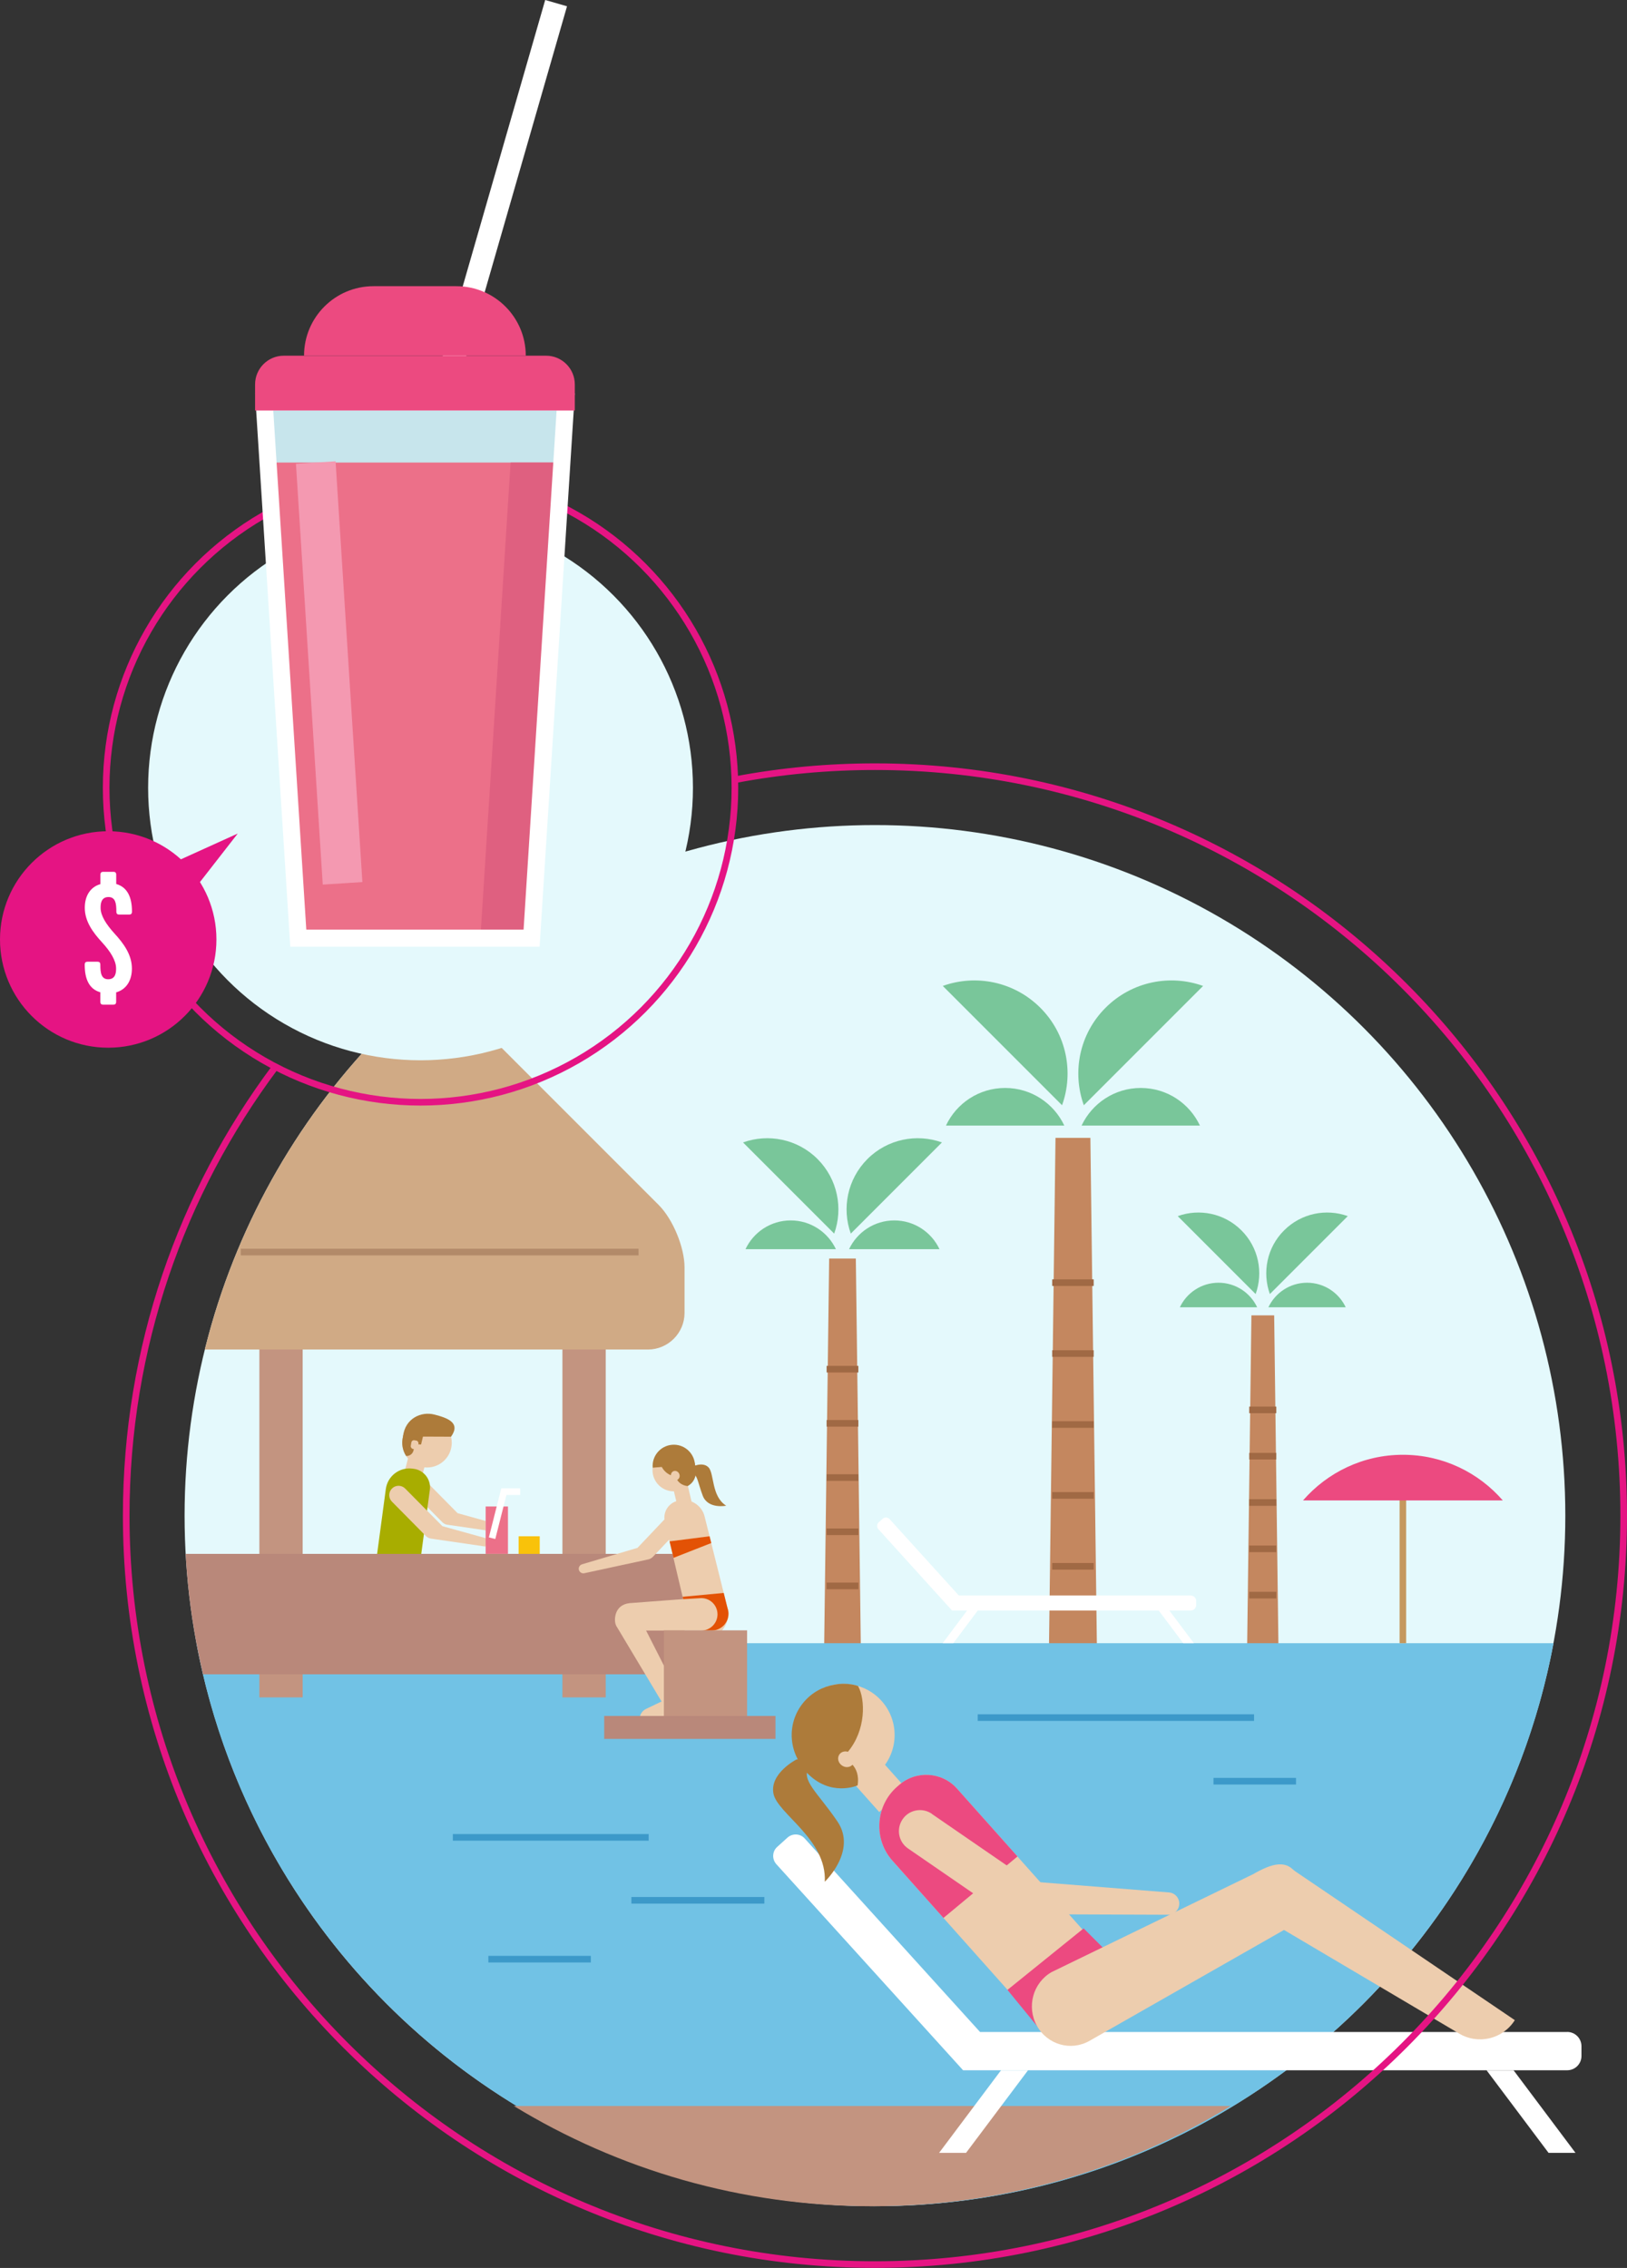 <?xml version="1.0" encoding="UTF-8"?><svg id="Layer_1" xmlns="http://www.w3.org/2000/svg" xmlns:xlink="http://www.w3.org/1999/xlink" viewBox="0 0 245.83 342.58"><rect x="0" y="0" width="245.83" height="342.58" fill="#333333" stroke="none"/><defs><style>.cls-1,.cls-2,.cls-3,.cls-4,.cls-5,.cls-6,.cls-7,.cls-8{fill:none;}.cls-2{stroke:#f499b1;stroke-width:6px;}.cls-2,.cls-3,.cls-4,.cls-5,.cls-6,.cls-7{stroke-miterlimit:10;}.cls-9{fill:#f9c20a;}.cls-10{fill:#ec7089;}.cls-11{fill:#ec4a80;}.cls-12{fill:#fff;}.cls-13{fill:#e4f9fc;}.cls-14{fill:#edcdae;}.cls-15{fill:#b9887a;}.cls-16{fill:#c39480;}.cls-17{fill:#71c2e5;}.cls-18{fill:#d0aa85;}.cls-19{fill:#df6080;}.cls-20{fill:#c4875f;}.cls-21{fill:#c5985d;}.cls-22{fill:#ad7b3a;}.cls-23{fill:#e51483;}.cls-24{fill:#e35205;}.cls-25{fill:#c7e5ec;}.cls-26{fill:#a8ad00;}.cls-27{fill:#79c69a;}.cls-3{stroke:#3c99c9;}.cls-4{stroke:#a06944;}.cls-5{stroke:#fff;}.cls-6{stroke:#b28a69;}.cls-7{stroke:#e51483;}.cls-8{clip-path:url(#clippath);}</style><clipPath id="clippath"><circle class="cls-1" cx="132.2" cy="228.94" r="104.31"/></clipPath></defs><circle class="cls-13" cx="132.2" cy="228.94" r="104.31"/><polygon class="cls-20" points="165.74 249.13 158.49 249.13 159.48 171.88 164.75 171.88 165.74 249.13"/><path class="cls-27" d="m160.81,170.02c-1.58-3.35-4.98-5.68-8.94-5.68s-7.36,2.32-8.94,5.68h17.87Z"/><path class="cls-27" d="m160.47,166.95c1.79-4.97.7-10.75-3.29-14.73s-9.76-5.08-14.73-3.29l18.02,18.02Z"/><path class="cls-27" d="m163.42,170.02c1.58-3.35,4.98-5.68,8.94-5.68s7.36,2.32,8.94,5.68h-17.87Z"/><path class="cls-27" d="m163.76,166.95c-1.79-4.97-.7-10.75,3.29-14.73,3.98-3.98,9.76-5.08,14.73-3.29l-18.02,18.02Z"/><line class="cls-4" x1="158.98" y1="236.6" x2="165.25" y2="236.6"/><line class="cls-4" x1="158.98" y1="225.89" x2="165.25" y2="225.89"/><line class="cls-4" x1="158.98" y1="215.18" x2="165.25" y2="215.18"/><line class="cls-4" x1="158.98" y1="204.46" x2="165.25" y2="204.46"/><line class="cls-4" x1="158.98" y1="193.75" x2="165.25" y2="193.75"/><polygon class="cls-20" points="130.07 249.13 124.52 249.13 125.28 190.11 129.31 190.11 130.07 249.13"/><path class="cls-27" d="m126.3,188.69c-1.21-2.56-3.81-4.34-6.83-4.34s-5.62,1.77-6.83,4.34h13.66Z"/><path class="cls-27" d="m126.04,186.34c1.37-3.8.53-8.21-2.51-11.26-3.04-3.04-7.46-3.88-11.26-2.51l13.77,13.77Z"/><path class="cls-27" d="m128.29,188.69c1.21-2.56,3.81-4.34,6.83-4.34s5.62,1.77,6.83,4.34h-13.66Z"/><path class="cls-27" d="m128.55,186.34c-1.37-3.8-.53-8.21,2.51-11.26,3.04-3.04,7.46-3.88,11.26-2.51l-13.77,13.77Z"/><line class="cls-4" x1="124.9" y1="239.56" x2="129.69" y2="239.56"/><line class="cls-4" x1="124.9" y1="231.38" x2="129.69" y2="231.38"/><line class="cls-4" x1="124.9" y1="223.19" x2="129.69" y2="223.19"/><line class="cls-4" x1="124.9" y1="215" x2="129.69" y2="215"/><line class="cls-4" x1="124.9" y1="206.82" x2="129.69" y2="206.82"/><polygon class="cls-20" points="193.17 249.13 188.43 249.13 189.08 198.69 192.52 198.69 193.17 249.13"/><path class="cls-27" d="m189.95,197.47c-1.03-2.19-3.26-3.71-5.84-3.71s-4.81,1.52-5.84,3.71h11.67Z"/><path class="cls-27" d="m189.72,195.47c1.17-3.25.46-7.02-2.15-9.62s-6.37-3.32-9.62-2.15l11.77,11.77Z"/><path class="cls-27" d="m191.65,197.47c1.03-2.19,3.26-3.71,5.84-3.71s4.81,1.52,5.84,3.71h-11.67Z"/><path class="cls-27" d="m191.87,195.47c-1.17-3.25-.46-7.02,2.15-9.62s6.37-3.32,9.62-2.15l-11.77,11.77Z"/><line class="cls-4" x1="188.75" y1="240.95" x2="192.84" y2="240.95"/><line class="cls-4" x1="188.75" y1="233.96" x2="192.84" y2="233.96"/><line class="cls-4" x1="188.75" y1="226.96" x2="192.84" y2="226.96"/><line class="cls-4" x1="188.75" y1="219.96" x2="192.84" y2="219.96"/><line class="cls-4" x1="188.75" y1="212.97" x2="192.84" y2="212.97"/><rect class="cls-14" x="61.43" y="219.92" width="2.73" height="2.73" transform="translate(56.97 -8.66) rotate(14.39)"/><path class="cls-14" d="m73.38,231.16v-1.41l-4.24-1.18-5.18-5.24c-.5-.51-1.33-.51-1.84-.01h0c-.51.5-.51,1.33-.01,1.84l4.74,4.79c.18.18.41.3.64.35h0s5.89.86,5.89.86Z"/><path class="cls-26" d="m61.06,221.72h.19c1.56,0,2.83,1.27,2.83,2.83v13.34c0,1.51-1.23,2.74-2.74,2.74h-3.87v-15.32c0-1.98,1.61-3.59,3.59-3.59Z" transform="translate(31.29 -6.03) rotate(7.64)"/><path class="cls-14" d="m66.83,230.52l-5.61-5.67c-.55-.55-1.44-.56-1.99-.01h0c-.55.55-.56,1.44-.01,1.99l5.13,5.19c.2.2.44.32.69.38h0s8.3,1.21,8.3,1.21l.53-1.13-7.04-1.95Z"/><circle class="cls-14" cx="64.52" cy="217.93" r="3.74"/><path class="cls-22" d="m61.36,219.93h.06c.51.01.96-.35,1.06-.85l.19-.94.95.06.61-2.55-3.04.57c-.13.24-.23.5-.3.78-.27,1.04-.07,2.09.47,2.93Z"/><path class="cls-22" d="m65.61,213.67c-1.95-.5-4.41.56-4.72,3.32l7.26.03c1.53-2.14-.59-2.85-2.54-3.35Z"/><rect class="cls-14" x="62.08" y="217.57" width="1.09" height="1.33" rx=".4" ry=".4" transform="translate(37.49 -7.41) rotate(9.65)"/><path class="cls-17" d="m29.67,248.21c9.04,48.41,51.5,85.05,102.53,85.05s93.49-36.64,102.53-85.05H29.67Z"/><g class="cls-8"><rect class="cls-16" x="84.98" y="198.33" width="6.54" height="58.07"/><rect class="cls-16" x="39.19" y="198.33" width="6.54" height="58.07"/><path class="cls-18" d="m28.76,114.63c2.87,1.01,6.98,3.59,9.13,5.75l61.63,61.63c2.15,2.15,3.91,6.4,3.91,9.44v6.87c0,3.04-2.49,5.53-5.53,5.53H-10.16c-3.04,0-5.15-2.46-4.67-5.46L-.91,109.97c.47-3.01,3.21-4.64,6.08-3.63l23.6,8.29Z"/><rect class="cls-15" x="22.69" y="234.72" width="80.74" height="18.19"/><line class="cls-6" x1="36.38" y1="189.13" x2="96.48" y2="189.13"/></g><polygon class="cls-14" points="102.28 227.18 104.56 227.12 103.94 224.49 101.76 225 102.28 227.18"/><path class="cls-14" d="m106.25,243.49l3.67-.58-3.45-13.81c-.41-1.75-2.18-2.84-3.93-2.43l-.17.04c-1.38.33-2.24,1.72-1.92,3.1l2.79,11.82c.32,1.34,1.66,2.17,3,1.86Z"/><path class="cls-14" d="m100.76,256.63l-3.17,1.52c-.59.29-.96.89-.94,1.55h0s5.04-.64,5.04-.64l.73-1.23-1.65-1.2Z"/><path class="cls-14" d="m101.3,259.26c1.28-.74,1.8-2.25,1.18-3.41l-6.08-11.95-3.33,1.62,8.23,13.74Z"/><path class="cls-14" d="m107.86,241.2l-12.73.96c-2.36.26-2.21,2.55-2.21,2.55,0,1.41.99,1.59,3.44,1.59h12.73s.98-1.14.98-2.55h0c0-1.41-.99-2.55-2.21-2.55Z"/><path class="cls-14" d="m101.45,228.4l-5.13,5.41-8.37,2.48c-.36.11-.58.49-.48.85s.46.58.82.5l9.72-2.1h0c.24-.07.46-.19.64-.38l4.7-4.96c.5-.53.48-1.36-.05-1.86-.53-.5-1.36-.48-1.86.05Z"/><circle class="cls-14" cx="101.79" cy="222.07" r="3.2"/><path class="cls-22" d="m105.01,221.16c-.69-2.57-5.15.11-5.15.11,0,0,.3,1.08,1.51,1.57,0-.29.17-.54.43-.63.34-.11.72.1.85.48.12.35-.03.71-.33.85.22.36.66.81,1.56.94,0,0,1.81-.76,1.12-3.33Z"/><path class="cls-22" d="m104.47,221.6s1.66-.88,2.57.04.41,4.38,2.68,5.8c0,0-2.75.56-3.54-1.51-.79-2.08-.79-3.38-1.79-3.42s.09-.91.09-.91Z"/><path class="cls-22" d="m101.54,218.24c1.76-.15,3.31,1.16,3.46,2.92l-6.38.54c-.15-1.76,1.16-3.31,2.92-3.46Z"/><path class="cls-24" d="m109.92,242.91l-.57-2.29-6.2.58.08.36,2.73-.16c1.36,0,2.45,1.1,2.45,2.45s-1.1,2.45-2.45,2.45h1.56c1.41,0,2.55-1.14,2.55-2.55h0c0-.3-.06-.58-.15-.84Z"/><polygon class="cls-24" points="101.17 232.83 101.76 235.32 107.47 233.08 107.21 232.06 101.17 232.83"/><line class="cls-3" x1="68.42" y1="277.54" x2="98.01" y2="277.54"/><line class="cls-3" x1="95.4" y1="287.05" x2="115.49" y2="287.05"/><line class="cls-3" x1="73.79" y1="295.94" x2="89.27" y2="295.94"/><rect class="cls-10" x="73.38" y="227.56" width="3.37" height="7.15"/><rect class="cls-9" x="78.36" y="232.06" width="3.19" height="2.66"/><polyline class="cls-5" points="74.35 232.35 76.13 225.32 78.6 225.32"/><rect class="cls-16" x="100.31" y="246.27" width="12.57" height="14.72"/><rect class="cls-15" x="91.29" y="259.2" width="25.88" height="3.47"/><line class="cls-3" x1="147.73" y1="259.45" x2="189.48" y2="259.45"/><path class="cls-16" d="m77.64,318.12c15.79,9.61,34.32,15.14,54.15,15.14s38.37-5.53,54.15-15.14h-108.3Z"/><line class="cls-3" x1="183.35" y1="269.06" x2="195.82" y2="269.06"/><path class="cls-12" d="m143.85,241h36.04c.47,0,.85.38.85.85v.58c0,.47-.38.85-.85.85h-36.04v-2.28h0Z"/><path class="cls-12" d="m130.96,234.96h16.58v2.28h-16.58c-.4,0-.73-.33-.73-.73v-.82c0-.4.33-.73.73-.73Z" transform="translate(220.54 -25.37) rotate(47.81)"/><polygon class="cls-12" points="144.04 248.21 142.43 248.21 146.12 243.28 147.73 243.28 144.04 248.21"/><polygon class="cls-12" points="178.78 248.21 180.39 248.21 176.69 243.28 175.08 243.28 178.78 248.21"/><rect class="cls-21" x="211.47" y="226.11" width=".99" height="22.1"/><path class="cls-11" d="m227.06,226.64c-3.67-4.22-9.06-6.89-15.09-6.89s-11.42,2.68-15.09,6.89h30.18Z"/><circle class="cls-13" cx="63.54" cy="119" r="41.16"/><polygon class="cls-12" points="145.96 325.2 141.89 325.2 151.25 312.72 155.33 312.72 145.96 325.2"/><polygon class="cls-12" points="233.98 325.2 238.05 325.2 228.69 312.72 224.61 312.72 233.98 325.2"/><path class="cls-12" d="m236.79,306.94h-88.71l-26.49-29.23c-.68-.76-1.85-.81-2.61-.13l-1.55,1.4c-.76.68-.81,1.85-.13,2.61l28.2,31.11v.02h91.29c1.19,0,2.16-.96,2.16-2.16v-1.47c0-1.19-.96-2.16-2.16-2.16Z"/><rect class="cls-14" x="130.37" y="267.19" width="5.4" height="5.4" transform="translate(-145.85 156.96) rotate(-41.71)"/><path class="cls-14" d="m149.49,265.08h.41c3.43,0,6.22,2.79,6.22,6.22v29.32c0,3.32-2.7,6.02-6.02,6.02h-8.5v-33.68c0-4.35,3.53-7.89,7.89-7.89Z" transform="translate(-152.47 171.52) rotate(-41.71)"/><path class="cls-11" d="m153.74,280.43l-9.15-10.26c-2.28-2.56-6.23-2.78-8.79-.5l-.31.27c-3.24,2.89-3.53,7.9-.64,11.13l7.7,8.64,11.18-9.28Z"/><path class="cls-22" d="m120.33,265.78s-4.04,2.07-3.47,5.13,8.09,6.88,7.76,13.33c0,0,4.92-4.66,1.91-9.1-3.01-4.44-5.58-6.23-4.28-8.26,1.3-2.03-1.92-1.09-1.92-1.09Z"/><polygon class="cls-11" points="163.73 291.29 167.39 294.95 157.37 306.87 152.22 300.58 163.73 291.29"/><path class="cls-14" d="m228.88,305.15c-1.83,2.89-5.58,3.76-8.49,1.98l-29.98-17.73,3.98-7.62,34.49,23.37Z"/><path class="cls-14" d="m158.89,297.89l30.39-14.76c2.81-1.6,5.3-2.53,6.88.34l1.07,1.95c1.58,2.87-.49,4.54-3.3,6.15l-29.32,16.71c-2.81,1.6-6.37.58-7.95-2.29h0c-1.58-2.87-.58-6.49,2.23-8.1Z"/><circle class="cls-14" cx="127.45" cy="262.08" r="7.72"/><path class="cls-22" d="m129.65,254.68s-1.58-.61-3.59-.2c-1.75.29-3.41,1.19-4.64,2.66-2.74,3.27-2.3,8.14.97,10.88,0,0,.02.01.03.02,1.75-.29,3.14-6,5.69-3.42,2.74-3.27,2.67-7.9,1.54-9.94Z"/><path class="cls-14" d="m140.8,274l14.83,10.2,21,1.66c.91.07,1.6.86,1.55,1.77-.05.9-.79,1.6-1.69,1.6l-24.01-.09v-.02c-.59-.02-1.18-.2-1.7-.56l-13.58-9.34c-1.45-.99-1.81-2.97-.82-4.42.99-1.45,2.97-1.81,4.42-.82Z"/><path class="cls-22" d="m121.84,267.7c-3.2-3.43,4.42-6.45,4.42-6.45,0,0,1.66,1.07,1.85,3.36-.48-.14-1,0-1.28.4-.37.52-.2,1.27.38,1.67.53.38,1.21.31,1.6-.11.5.56,1.02,1.53.77,3.12,0,0-4.15,1.85-7.74-1.99Z"/><path class="cls-7" d="m111.27,117.74c6.78-1.27,13.78-1.93,20.93-1.93,62.48,0,113.13,50.65,113.13,113.13s-50.65,113.13-113.13,113.13-113.13-50.65-113.13-113.13c0-25.37,8.35-48.79,22.45-67.66"/><circle class="cls-7" cx="63.54" cy="119" r="47.5"/><rect class="cls-12" x="70.86" y="-1.14" width="3.43" height="82.7" transform="translate(13.97 -18.52) rotate(16.07)"/><polygon class="cls-25" points="40.16 60.45 40.7 72.49 84.55 72.76 84.89 60.99 40.16 60.45"/><polygon class="cls-10" points="40.49 69.87 45.07 141.71 80.32 141.71 84.89 69.87 40.49 69.87"/><line class="cls-2" x1="47.71" y1="69.87" x2="51.76" y2="133.43"/><polygon class="cls-19" points="77.15 69.87 72.58 141.71 80.32 141.71 84.89 69.87 77.15 69.87"/><path class="cls-12" d="m81.53,143h-37.67l-5.32-83.57h48.31l-5.32,83.57Zm-35.25-2.58h32.83l4.99-78.41h-42.81l4.99,78.41Z"/><path class="cls-11" d="m42.88,53.73h39.63c2.4,0,4.34,1.95,4.34,4.34v3.94h-48.31v-3.94c0-2.4,1.95-4.34,4.34-4.34Z"/><path class="cls-11" d="m56.44,43.23h12.51c5.79,0,10.49,4.7,10.49,10.49h-33.5c0-5.79,4.7-10.49,10.49-10.49Z"/><circle class="cls-23" cx="16.35" cy="141.91" r="16.35"/><path class="cls-12" d="m15.16,151.27v-1.38c-1.69-.48-2.36-2-2.36-4.14,0-.36.12-.48.48-.48h1.4c.36,0,.48.12.48.48,0,1.17.12,2.17,1.19,2.17,1.19,0,1.19-1.17,1.19-1.64,0-1.19-.86-2.55-2.09-3.9-1.38-1.5-2.64-3.17-2.64-5.26,0-1.74.79-3.12,2.36-3.57v-1.38c0-.36.12-.48.48-.48h1.43c.36,0,.48.12.48.48v1.36c1.69.48,2.38,2.02,2.38,4.14,0,.36-.12.48-.48.48h-1.4c-.36,0-.48-.12-.48-.48,0-1.17-.12-2.17-1.19-2.17-1.19,0-1.19,1.17-1.19,1.64,0,1.19.86,2.5,2.09,3.86,1.38,1.5,2.64,3.21,2.64,5.31,0,1.76-.81,3.14-2.38,3.59v1.38c0,.36-.12.48-.48.48h-1.43c-.36,0-.48-.12-.48-.48Z"/><polygon class="cls-23" points="25.53 130.62 28.91 134.91 35.92 125.91 25.53 130.62"/></svg>